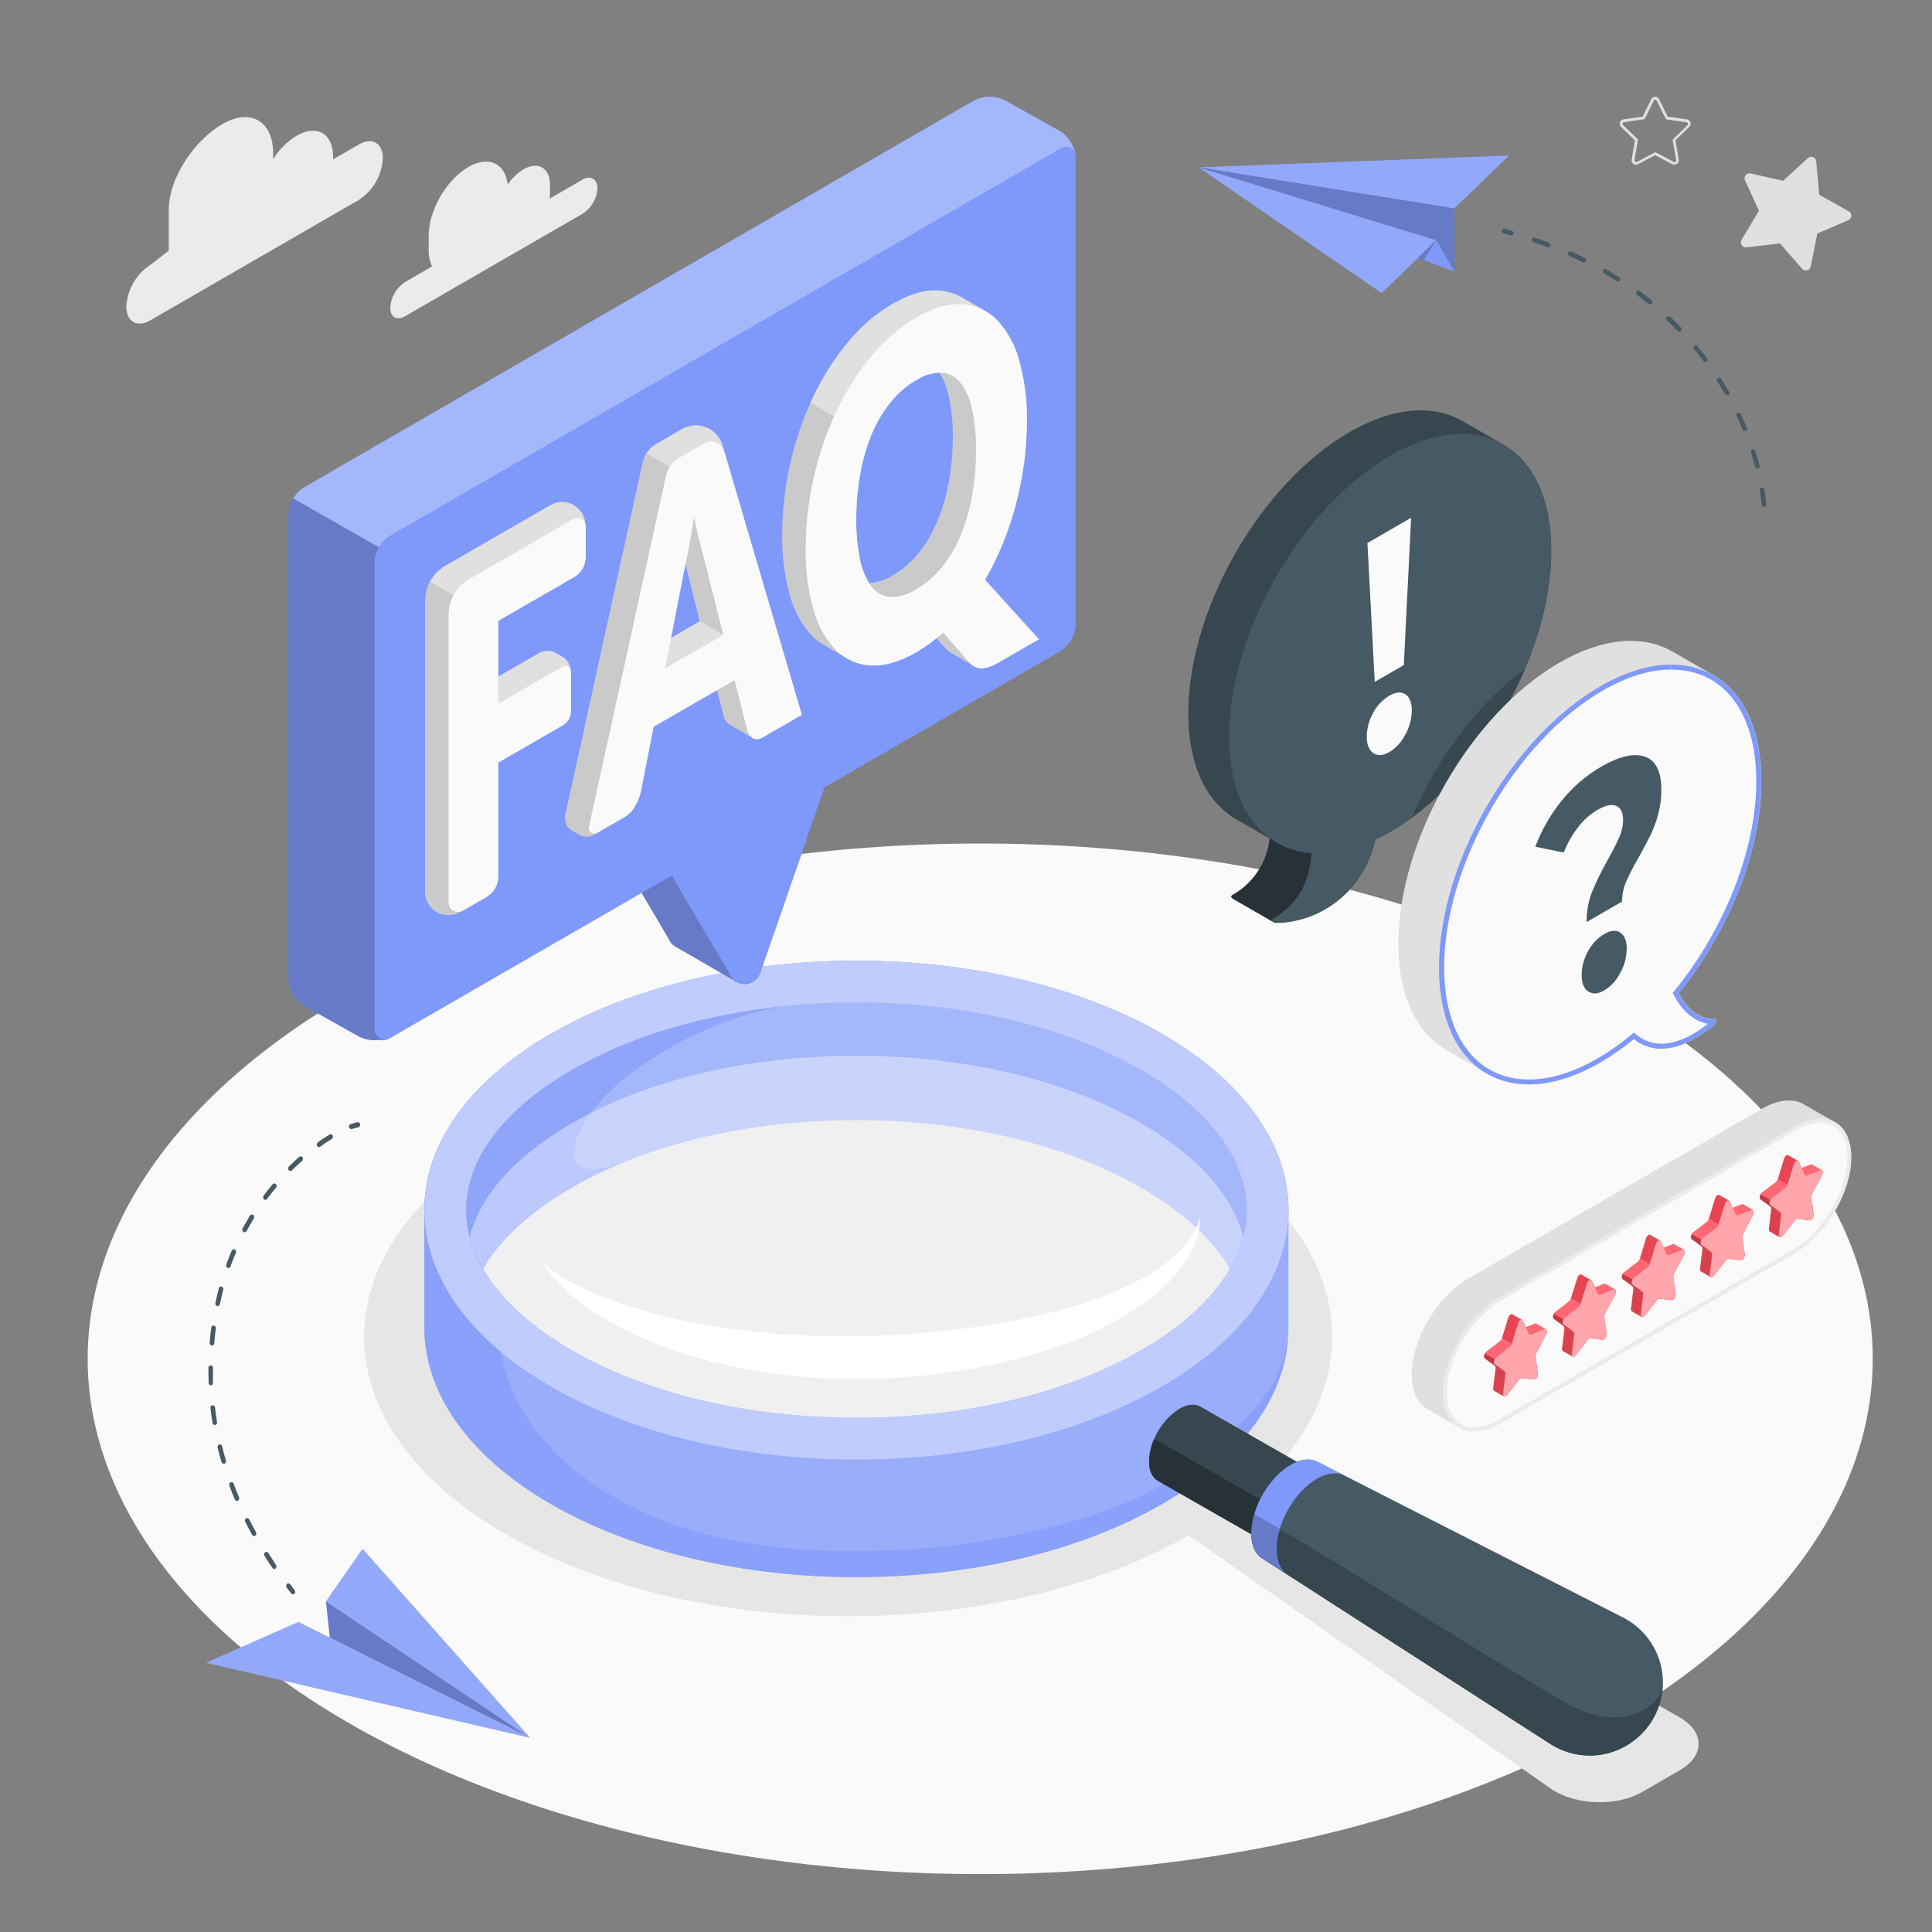 <?xml version="1.0" encoding="UTF-8" standalone="no"?>
<!DOCTYPE svg PUBLIC "-//W3C//DTD SVG 1.1//EN" "http://www.w3.org/Graphics/SVG/1.1/DTD/svg11.dtd">
<svg width="100%" height="100%" viewBox="0 0 500 500" version="1.1" xmlns="http://www.w3.org/2000/svg" xmlns:xlink="http://www.w3.org/1999/xlink" xml:space="preserve" xmlns:serif="http://www.serif.com/" style="fill-rule:evenodd;clip-rule:evenodd;stroke-linejoin:round;stroke-miterlimit:2;">
    <rect x="0" y="0" width="500" height="500" fill="#808080" stroke="none"/>
    <g id="freepik--Floor--inject-2">
        <g>
            <ellipse id="freepik--floor--inject-2" cx="253.68" cy="351.66" rx="230.99" ry="133.36" style="fill:rgb(250,250,250);"/>
            <path id="freepik--Shadow--inject-2" d="M130.92,294.81C179.85,266.57 259.17,266.57 308.09,294.81C349.56,318.75 355.86,355.3 327.03,383.09L434.68,444.45C441.24,448.24 441.24,454.38 434.68,458.17L425,463.76C418.44,467.55 408,467.25 401.64,463.1L307.64,397.36C258.64,425.36 179.72,425.25 130.96,397.1C82,368.85 82,323.06 130.92,294.81Z" style="fill:rgb(230,230,230);fill-rule:nonzero;"/>
            <path id="freepik--Cloud--inject-2" d="M150.75,46.5L142.27,51.4C142.313,51.028 142.336,50.654 142.34,50.28L142.34,47.82C142.34,43.44 139.27,41.67 135.48,43.82C133.847,44.817 132.451,46.158 131.39,47.75C130.76,42.25 126.45,40.2 121.2,43.22C115.53,46.5 110.94,54.46 110.94,61.01L110.94,64.68C110.901,66.151 111.198,67.612 111.81,68.95L104.81,73.02C102.549,74.487 101.129,76.958 101,79.65C101,82.08 102.7,83.06 104.81,81.85L150.81,55.29C153.06,53.831 154.479,51.378 154.62,48.7C154.56,46.27 152.86,45.29 150.75,46.5Z" style="fill:rgb(235,235,235);fill-rule:nonzero;"/>
            <path id="freepik--cloud--inject-2" d="M38.9,68.56L43.68,64.87L43.68,54.33C43.68,45.97 50.35,36.27 57.58,32.1C64.82,27.92 70.69,31.31 70.69,39.66L70.69,41.19C72.216,38.718 74.298,36.636 76.77,35.11C81.98,32.11 86.2,34.54 86.2,40.55L86.2,41.25L92.87,37.4C96.3,35.4 99.08,37.02 99.08,40.98C98.844,45.348 96.534,49.35 92.87,51.74L38.9,82.9C35.47,84.9 32.69,83.27 32.69,79.31C32.926,74.945 35.236,70.945 38.9,68.56Z" style="fill:rgb(235,235,235);fill-rule:nonzero;"/>
            <g id="freepik--glass--inject-2">
                <path d="M109.83,313.19L109.83,343.62C109.83,360.14 120.75,376.62 142.58,389.27C186.24,414.48 257.04,414.48 300.7,389.27C322.53,376.66 333.45,360.14 333.45,343.62L333.45,313.19C333.45,296.67 322.53,280.19 300.7,267.55C257.04,242.34 186.24,242.34 142.58,267.55C120.75,280.15 109.83,296.67 109.83,313.19ZM322.63,313.19C322.63,326.41 312.92,339.29 295.29,349.47C275.79,360.73 249.64,366.93 221.64,366.93C193.64,366.93 167.49,360.73 147.99,349.47C130.36,339.29 120.65,326.41 120.65,313.19C120.65,299.97 130.36,287.09 147.99,276.91C167.49,265.65 193.64,259.45 221.64,259.45C249.64,259.45 275.8,265.65 295.29,276.91C312.93,287.09 322.63,300 322.63,313.19Z" style="fill:rgb(127,153,250);fill-rule:nonzero;"/>
                <path d="M109.83,313.19L109.83,343.62C109.83,360.14 120.75,376.62 142.58,389.27C186.24,414.48 257.04,414.48 300.7,389.27C322.53,376.66 333.45,360.14 333.45,343.62L333.45,313.19C333.45,296.67 322.53,280.19 300.7,267.55C257.04,242.34 186.24,242.34 142.58,267.55C120.75,280.15 109.83,296.67 109.83,313.19ZM322.63,313.19C322.63,326.41 312.92,339.29 295.29,349.47C275.79,360.73 249.64,366.93 221.64,366.93C193.64,366.93 167.49,360.73 147.99,349.47C130.36,339.29 120.65,326.41 120.65,313.19C120.65,299.97 130.36,287.09 147.99,276.91C167.49,265.65 193.64,259.45 221.64,259.45C249.64,259.45 275.8,265.65 295.29,276.91C312.93,287.09 322.63,300 322.63,313.19Z" style="fill:white;fill-opacity:0.2;fill-rule:nonzero;"/>
                <path d="M333.34,346.46C331.6,356.93 326.99,364.81 308.42,379.3C282.17,399.8 215.7,408.17 177.12,395.44C140.73,383.44 129.12,359.95 129.12,343.84L129.22,334.37C123.6,327.68 120.64,320.49 120.64,313.19C120.64,305.71 123.75,298.34 129.64,291.51L129.77,278.17L127.7,278.17C115.79,288.8 109.83,300.99 109.83,313.17L109.83,343.6C109.83,360.12 120.75,376.6 142.58,389.25C186.24,414.46 257.04,414.46 300.7,389.25C321.28,377.39 332.16,362 333.34,346.46Z" style="fill:rgb(127,153,250);fill-opacity:0.6;fill-rule:nonzero;"/>
                <path d="M300.71,267.55C257.04,242.34 186.25,242.34 142.59,267.55C98.93,292.76 98.92,333.63 142.59,358.84C186.26,384.05 257.04,384.05 300.71,358.84C344.38,333.63 344.37,292.76 300.71,267.55ZM295.3,349.47C275.8,360.73 249.64,366.93 221.65,366.93C193.66,366.93 167.5,360.73 147.99,349.47C130.36,339.29 120.65,326.41 120.65,313.19C120.65,299.97 130.36,287.09 147.99,276.91C167.49,265.65 193.65,259.45 221.65,259.45C249.65,259.45 275.8,265.65 295.3,276.91C312.93,287.09 322.64,299.98 322.64,313.19C322.64,326.4 312.93,339.29 295.3,349.47Z" style="fill:rgb(127,153,250);fill-rule:nonzero;"/>
                <path d="M300.71,267.55C257.04,242.34 186.25,242.34 142.59,267.55C98.93,292.76 98.92,333.63 142.59,358.84C186.26,384.05 257.04,384.05 300.71,358.84C344.38,333.63 344.37,292.76 300.71,267.55ZM295.3,349.47C275.8,360.73 249.64,366.93 221.65,366.93C193.66,366.93 167.5,360.73 147.99,349.47C130.36,339.29 120.65,326.41 120.65,313.19C120.65,299.97 130.36,287.09 147.99,276.91C167.49,265.65 193.65,259.45 221.65,259.45C249.65,259.45 275.8,265.65 295.3,276.91C312.93,287.09 322.64,299.98 322.64,313.19C322.64,326.4 312.93,339.29 295.3,349.47Z" style="fill:white;fill-opacity:0.5;fill-rule:nonzero;"/>
                <path d="M322.65,313.19C322.586,318.563 321.076,323.821 318.28,328.41C313.85,320.74 306.04,313.54 295.28,307.35C275.8,296.08 249.63,289.88 221.63,289.88C193.63,289.88 167.48,296.08 147.99,307.35C137.24,313.54 129.44,320.74 124.99,328.41C122.216,323.813 120.718,318.559 120.65,313.19C120.65,299.98 130.36,287.09 148,276.9C167.49,265.66 193.65,259.45 221.64,259.45C249.63,259.45 275.81,265.66 295.29,276.9C312.94,287.09 322.65,300 322.65,313.19Z" style="fill:rgb(127,153,250);fill-rule:nonzero;"/>
                <path d="M322.65,313.19C322.586,318.563 321.076,323.821 318.28,328.41C313.85,320.74 306.04,313.54 295.28,307.35C275.8,296.08 249.63,289.88 221.63,289.88C193.63,289.88 167.48,296.08 147.99,307.35C137.24,313.54 129.44,320.74 124.99,328.41C122.216,323.813 120.718,318.559 120.65,313.19C120.65,299.98 130.36,287.09 148,276.9C167.49,265.66 193.65,259.45 221.64,259.45C249.63,259.45 275.81,265.66 295.29,276.9C312.94,287.09 322.65,300 322.65,313.19Z" style="fill:white;fill-opacity:0.3;fill-rule:nonzero;"/>
                <path d="M148,276.9C130.36,287.09 120.65,299.98 120.65,313.19C120.721,318.559 122.223,323.814 125,328.41C129.46,320.74 137.26,313.54 148,307.35C152.542,304.752 157.26,302.477 162.12,300.54C157.86,302.19 144.78,306.4 149.55,293.93C155.22,279.12 182.89,263.08 203.22,260.42C182.31,262.49 163.14,268.17 148,276.9Z" style="fill:rgb(127,153,250);fill-opacity:0.6;fill-rule:nonzero;"/>
                <path d="M295.3,290.69C275.8,279.43 249.64,273.23 221.65,273.23C193.66,273.23 167.49,279.43 147.99,290.69C133.45,299.09 124.31,309.33 121.55,320.08C124.31,330.83 133.45,341.08 147.99,349.47C167.5,360.73 193.65,366.93 221.65,366.93C249.65,366.93 275.8,360.73 295.3,349.47C309.85,341.07 318.99,330.83 321.74,320.08C319,309.33 309.85,299.09 295.3,290.69Z" style="fill:white;fill-opacity:0.4;fill-rule:nonzero;"/>
                <path d="M140.52,327.06C146.77,331.96 153.86,335.06 161.09,337.52C168.34,339.921 175.766,341.753 183.3,343C198.355,345.445 213.624,346.316 228.86,345.6C236.47,345.26 244.09,344.55 251.66,343.53C259.206,342.516 266.683,341.044 274.05,339.12C281.381,337.286 288.473,334.601 295.18,331.12C296.836,330.238 298.439,329.26 299.98,328.19C301.528,327.134 302.995,325.964 304.37,324.69C305.757,323.41 306.994,321.977 308.06,320.42C309.163,318.82 310.003,317.055 310.55,315.19C310.583,317.234 310.244,319.267 309.55,321.19C308.816,323.123 307.856,324.962 306.69,326.67C305.537,328.39 304.225,329.997 302.77,331.47C301.33,332.949 299.796,334.335 298.18,335.62C291.664,340.587 284.44,344.551 276.75,347.38C269.168,350.237 261.347,352.415 253.38,353.89C245.455,355.39 237.436,356.342 229.38,356.74C213.211,357.585 197.009,355.86 181.38,351.63C173.562,349.488 166.01,346.468 158.87,342.63C155.314,340.681 151.935,338.425 148.77,335.89C147.98,335.26 147.24,334.57 146.48,333.89C145.72,333.21 145,332.52 144.31,331.79C142.917,330.322 141.649,328.739 140.52,327.06Z" style="fill:white;fill-rule:nonzero;"/>
                <path d="M297.38,378.21C297.652,372.699 300.547,367.638 305.16,364.61C307.3,363.36 309.25,363.23 310.67,364.03L335.59,378.28C337,379.09 337.88,380.84 337.89,383.28C337.613,388.79 334.719,393.848 330.11,396.88C327.95,398.14 325.99,398.27 324.57,397.45L299.66,383.21C298.28,382.47 297.39,380.72 297.38,378.21Z" style="fill:rgb(55,71,79);fill-rule:nonzero;"/>
                <path d="M299.71,383.28C298.28,382.47 297.39,380.72 297.38,378.21C297.416,376.186 297.868,374.191 298.71,372.35L334.52,392.87C333.355,394.508 331.872,395.896 330.16,396.95C328,398.21 326.04,398.34 324.62,397.52L299.71,383.28Z" style="fill:rgb(38,50,56);fill-rule:nonzero;"/>
                <path d="M420.44,418.81L341.14,378.4L341.04,378.34C339.2,377.34 336.7,377.52 333.95,379.12C328.33,382.4 323.8,390.32 323.83,396.82C323.83,400.08 325,402.36 326.83,403.42L401.36,451.42C404.384,453.334 407.89,454.35 411.468,454.35C421.836,454.35 430.368,445.818 430.368,435.45C430.368,428.507 426.543,422.102 420.43,418.81L420.44,418.81Z" style="fill:rgb(69,90,100);fill-rule:nonzero;"/>
                <path d="M326.84,403.44L401.37,451.44C404.377,453.328 407.857,454.33 411.408,454.33C421.313,454.33 429.62,446.535 430.25,436.65C428.82,442.86 418.56,448.14 405.84,441.03C393.12,433.92 346,404.13 324.59,391.8C324.087,393.42 323.825,395.104 323.81,396.8C323.82,400.1 325,402.38 326.84,403.44Z" style="fill:rgb(55,71,79);fill-rule:nonzero;"/>
                <path d="M326.84,403.44C324.98,402.38 323.84,400.1 323.84,396.84C323.84,390.34 328.34,382.42 333.96,379.14C336.71,377.54 339.21,377.37 341.05,378.36L348.05,381.92C346.16,380.92 343.61,381.08 340.78,382.72C335.02,386.08 330.37,394.21 330.4,400.88C330.4,404.22 331.55,406.61 333.45,407.69" style="fill:rgb(127,153,250);fill-rule:nonzero;"/>
                <path d="M333.44,407.69C331.54,406.61 330.44,404.22 330.39,400.88C330.401,399.113 330.674,397.357 331.2,395.67C328.81,394.25 326.58,392.95 324.59,391.8C324.338,392.636 324.141,393.488 324,394.35C323.94,394.77 323.89,395.19 323.85,395.61C323.85,396.03 323.8,396.44 323.85,396.84C323.85,400.1 325.02,402.38 326.85,403.44L333.44,407.69Z" style="fill-opacity:0.2;fill-rule:nonzero;"/>
            </g>
            <g id="freepik--paper-plane--inject-2">
                <path d="M137.21,449.76L77.21,419.75L53.31,430.33L137.21,449.76Z" style="fill:rgb(127,153,250);fill-rule:nonzero;"/>
                <g opacity="0.15">
                    <path d="M137.21,449.76L77.21,419.75L53.31,430.33L137.21,449.76Z" style="fill:white;fill-rule:nonzero;"/>
                </g>
                <path d="M137.21,449.76L84.36,414.43L93.82,400.83L137.21,449.76Z" style="fill:rgb(127,153,250);fill-rule:nonzero;"/>
                <g opacity="0.15">
                    <path d="M137.21,449.76L84.36,414.43L93.82,400.83L137.21,449.76Z" style="fill:white;fill-rule:nonzero;"/>
                </g>
                <path d="M84.36,414.43L85.35,423.82L137.21,449.76L84.36,414.43Z" style="fill:rgb(127,153,250);fill-rule:nonzero;"/>
                <g opacity="0.2">
                    <path d="M84.36,414.43L85.35,423.82L137.21,449.76L84.36,414.43Z" style="fill-rule:nonzero;"/>
                </g>
                <path d="M75.8,412.63C75.945,412.627 76.084,412.57 76.19,412.47C76.442,412.222 76.468,411.819 76.25,411.54L75.1,410C74.995,409.854 74.825,409.767 74.645,409.767C74.502,409.767 74.364,409.822 74.26,409.92C74.009,410.168 73.979,410.567 74.19,410.85C74.57,411.36 74.96,411.85 75.35,412.36C75.449,412.515 75.616,412.615 75.8,412.63Z" style="fill:rgb(69,90,100);fill-rule:nonzero;"/>
                <path d="M70.53,405.81C69.817,404.77 69.127,403.72 68.46,402.66C68.274,402.36 68.339,401.965 68.61,401.74C68.707,401.663 68.828,401.621 68.951,401.621C69.149,401.621 69.332,401.728 69.43,401.9C70.1,402.95 70.78,403.99 71.43,405.02C71.632,405.31 71.58,405.711 71.31,405.94C71.213,406.024 71.089,406.071 70.96,406.07C70.785,406.052 70.627,405.956 70.53,405.81ZM65.24,397.22C64.63,396.11 64.03,394.98 63.46,393.85C63.299,393.537 63.398,393.148 63.69,392.95C63.778,392.896 63.88,392.867 63.984,392.867C64.209,392.867 64.413,393.002 64.5,393.21C65.06,394.32 65.65,395.43 66.25,396.53C66.425,396.836 66.343,397.23 66.06,397.44C65.967,397.497 65.86,397.528 65.75,397.53C65.537,397.527 65.341,397.408 65.24,397.22ZM60.78,388.06C60.28,386.87 59.78,385.67 59.36,384.48C59.234,384.155 59.372,383.783 59.68,383.62C59.752,383.59 59.829,383.574 59.907,383.574C60.159,383.574 60.384,383.739 60.46,383.98C60.89,385.15 61.36,386.33 61.86,387.5C61.998,387.823 61.873,388.203 61.57,388.38C61.492,388.419 61.407,388.439 61.32,388.44C61.081,388.433 60.868,388.283 60.78,388.06ZM57.32,378.38C56.96,377.13 56.62,375.86 56.32,374.63C56.221,374.293 56.408,373.933 56.74,373.82C56.789,373.807 56.84,373.8 56.89,373.8C57.173,373.8 57.417,374.003 57.47,374.28C57.76,375.5 58.09,376.74 58.47,377.97C58.575,378.302 58.41,378.663 58.09,378.8L57.91,378.8C57.643,378.805 57.403,378.634 57.32,378.38ZM55,368.27C54.8,367 54.62,365.7 54.47,364.41C54.409,364.068 54.638,363.735 54.98,363.67C55.319,363.647 55.618,363.902 55.65,364.24C55.79,365.51 55.97,366.79 56.17,368.04C56.24,368.376 56.032,368.712 55.7,368.8L55.59,368.8C55.294,368.785 55.047,368.563 55,368.27ZM54,357.91C54,356.91 53.94,355.91 53.94,354.84L53.94,354C53.939,353.99 53.939,353.98 53.939,353.969C53.939,353.64 54.201,353.366 54.53,353.35C54.872,353.376 55.133,353.678 55.11,354.02L55.11,357.84C55.139,358.185 54.884,358.493 54.54,358.53C54.231,358.49 53.997,358.222 54,357.91ZM54.79,348.22C54.452,348.159 54.218,347.841 54.26,347.5C54.37,346.21 54.51,344.9 54.67,343.61C54.693,343.298 54.956,343.054 55.268,343.054C55.296,343.054 55.323,343.056 55.35,343.06C55.688,343.13 55.911,343.461 55.85,343.8C55.69,345.07 55.55,346.36 55.44,347.62C55.425,347.94 55.169,348.2 54.85,348.22L54.79,348.22ZM56.19,338C55.86,337.895 55.665,337.546 55.75,337.21C56.01,335.94 56.31,334.67 56.64,333.42C56.691,333.147 56.932,332.947 57.21,332.947C57.264,332.947 57.318,332.955 57.37,332.97C57.696,333.096 57.875,333.454 57.78,333.79C57.46,335.01 57.16,336.27 56.9,337.51C56.857,337.794 56.617,338.009 56.33,338.02L56.19,338ZM58.89,328.11C58.576,327.958 58.431,327.584 58.56,327.26C58.99,326.06 59.47,324.85 59.97,323.67C60.055,323.445 60.272,323.295 60.513,323.295C60.598,323.295 60.683,323.314 60.76,323.35C61.06,323.53 61.184,323.907 61.05,324.23C60.55,325.39 60.05,326.57 59.66,327.75C59.583,327.99 59.361,328.155 59.11,328.16C59.034,328.163 58.958,328.146 58.89,328.11ZM63,318.82C62.71,318.616 62.619,318.221 62.79,317.91C63.4,316.8 64.04,315.69 64.69,314.62C64.788,314.44 64.977,314.327 65.182,314.327C65.304,314.327 65.423,314.367 65.52,314.44C65.791,314.665 65.859,315.057 65.68,315.36C65.03,316.41 64.4,317.5 63.81,318.59C63.713,318.783 63.516,318.907 63.3,318.91C63.193,318.91 63.089,318.878 63,318.82ZM68.31,310.33C68.06,310.085 68.03,309.69 68.24,309.41C68.99,308.41 69.78,307.41 70.57,306.47C70.674,306.346 70.828,306.275 70.99,306.275C71.152,306.275 71.306,306.346 71.41,306.47C71.645,306.734 71.645,307.136 71.41,307.4C70.63,308.33 69.86,309.29 69.12,310.28C69.014,310.429 68.843,310.518 68.66,310.52C68.506,310.517 68.36,310.448 68.26,310.33L68.31,310.33ZM74.74,302.85C74.505,302.586 74.505,302.184 74.74,301.92C75.62,301.05 76.53,300.2 77.44,299.4C77.543,299.309 77.675,299.258 77.812,299.258C78.001,299.258 78.176,299.353 78.28,299.51C78.479,299.801 78.436,300.198 78.18,300.44C77.28,301.22 76.39,302.05 75.52,302.9C75.417,303.006 75.277,303.067 75.13,303.07C74.958,303.067 74.796,302.986 74.69,302.85L74.74,302.85ZM82.1,296.52C81.931,296.215 82.008,295.828 82.28,295.61C83.28,294.89 84.28,294.22 85.28,293.61C85.366,293.559 85.465,293.532 85.566,293.532C85.789,293.532 85.992,293.665 86.08,293.87C86.24,294.18 86.14,294.566 85.85,294.76C84.85,295.36 83.85,296.02 82.85,296.76C82.756,296.826 82.644,296.861 82.53,296.86C82.323,296.836 82.141,296.708 82.05,296.52L82.1,296.52Z" style="fill:rgb(69,90,100);fill-rule:nonzero;"/>
                <path d="M90.9,292.2L91.08,292.2C91.608,292 92.154,291.849 92.71,291.75C93.049,291.675 93.272,291.342 93.21,291C93.186,290.684 92.919,290.437 92.602,290.437C92.581,290.437 92.561,290.438 92.54,290.44C91.921,290.556 91.312,290.723 90.72,290.94C90.393,291.07 90.221,291.436 90.33,291.77C90.407,292.021 90.638,292.194 90.9,292.2Z" style="fill:rgb(69,90,100);fill-rule:nonzero;"/>
            </g>
            <g id="freepik--paper-plane--inject-21" serif:id="freepik--paper-plane--inject-2">
                <path d="M371.7,62.15L310.2,43.3L357.58,75.85L371.7,62.15Z" style="fill:rgb(127,153,250);fill-rule:nonzero;"/>
                <path d="M371.7,62.15L310.2,43.3L357.58,75.85L371.7,62.15Z" style="fill:white;fill-opacity:0.15;fill-rule:nonzero;"/>
                <path d="M310.2,43.3L376.39,53.95L390.51,40.25L310.2,43.3Z" style="fill:rgb(127,153,250);fill-rule:nonzero;"/>
                <path d="M310.2,43.3L376.39,53.95L390.51,40.25L310.2,43.3Z" style="fill:white;fill-opacity:0.15;fill-rule:nonzero;"/>
                <path d="M376.39,53.95L376.45,70.31L371.7,62.15L310.2,43.3L376.39,53.95Z" style="fill:rgb(127,153,250);fill-rule:nonzero;"/>
                <path d="M376.39,53.95L376.45,70.31L371.7,62.15L310.2,43.3L376.39,53.95Z" style="fill-opacity:0.2;fill-rule:nonzero;"/>
                <path d="M376.45,70.31L366.99,66.72L371.7,62.15L376.45,70.31Z" style="fill:rgb(127,153,250);fill-rule:nonzero;"/>
                <path d="M371.7,62.15L366.99,66.72L368.5,67.29L371.7,62.15Z" style="fill-opacity:0.2;fill-rule:nonzero;"/>
                <path d="M388.86,59.27C388.744,59.356 388.668,59.486 388.65,59.63C388.607,59.981 388.829,60.314 389.17,60.41L390.99,60.9C391.043,60.917 391.099,60.925 391.155,60.925C391.429,60.925 391.663,60.721 391.7,60.45C391.749,60.104 391.535,59.77 391.2,59.67L389.36,59.18C389.189,59.13 389.003,59.163 388.86,59.27Z" style="fill:rgb(69,90,100);fill-rule:nonzero;"/>
                <path d="M397.19,61.5C398.38,61.9 399.57,62.32 400.74,62.75C401.07,62.875 401.262,63.225 401.19,63.57C401.124,63.814 400.902,63.985 400.649,63.985C400.574,63.985 400.499,63.969 400.43,63.94C399.27,63.51 398.09,63.1 396.91,62.7C396.579,62.587 396.381,62.243 396.45,61.9C396.473,61.772 396.545,61.657 396.65,61.58C396.805,61.463 397.008,61.433 397.19,61.5ZM406.6,65.12C407.77,65.64 408.92,66.12 410.06,66.73C410.378,66.879 410.535,67.248 410.42,67.58C410.334,67.796 410.123,67.938 409.891,67.938C409.796,67.938 409.703,67.915 409.62,67.87C408.5,67.32 407.36,66.79 406.21,66.29C405.892,66.146 405.725,65.786 405.82,65.45C405.853,65.342 405.92,65.247 406.01,65.18C406.181,65.054 406.407,65.03 406.6,65.12ZM415.7,69.71C416.82,70.35 417.92,71.02 419,71.71C419.296,71.894 419.412,72.272 419.27,72.59C419.167,72.773 418.974,72.886 418.764,72.886C418.645,72.886 418.528,72.849 418.43,72.78C417.37,72.11 416.28,71.46 415.18,70.78C414.874,70.61 414.744,70.232 414.88,69.91C414.913,69.827 414.968,69.754 415.04,69.7C415.242,69.571 415.502,69.575 415.7,69.71ZM424.32,75.32C425.37,76.09 426.4,76.89 427.39,77.69C427.667,77.903 427.732,78.299 427.54,78.59C427.43,78.734 427.259,78.819 427.079,78.819C426.93,78.819 426.788,78.762 426.68,78.66C425.68,77.87 424.68,77.09 423.68,76.33C423.391,76.129 423.303,75.735 423.48,75.43C423.509,75.378 423.55,75.333 423.6,75.3C423.819,75.153 424.109,75.161 424.32,75.32ZM432.27,82C433.21,82.89 434.14,83.81 435.04,84.75C435.28,85 435.28,85.4 435.04,85.65C434.924,85.767 434.765,85.833 434.6,85.833C434.435,85.833 434.276,85.767 434.16,85.65C433.28,84.73 432.36,83.82 431.44,82.95C431.181,82.719 431.146,82.323 431.36,82.05L431.44,81.97C431.682,81.767 432.043,81.78 432.27,82ZM439.36,89.62C440.01,90.41 440.64,91.21 441.27,92.03L441.77,92.7C441.987,92.964 441.951,93.359 441.69,93.58C441.587,93.651 441.464,93.69 441.338,93.69C441.13,93.69 440.935,93.584 440.82,93.41L440.32,92.75C439.71,91.95 439.09,91.16 438.45,90.38C438.211,90.133 438.211,89.737 438.45,89.49C438.564,89.388 438.711,89.332 438.864,89.332C439.059,89.332 439.243,89.424 439.36,89.58L439.36,89.62ZM444.61,97.82C444.913,97.66 445.293,97.766 445.47,98.06C446.16,99.16 446.84,100.28 447.47,101.41C447.532,101.508 447.565,101.621 447.565,101.737C447.565,101.951 447.453,102.15 447.27,102.26C446.956,102.4 446.583,102.273 446.42,101.97C445.78,100.86 445.11,99.75 444.42,98.68C444.237,98.418 444.285,98.055 444.53,97.85L444.61,97.82ZM449.68,106.82C450.009,106.701 450.379,106.86 450.52,107.18C451.07,108.35 451.61,109.54 452.1,110.73C452.138,110.81 452.158,110.898 452.158,110.987C452.158,111.228 452.012,111.447 451.79,111.54C451.454,111.635 451.096,111.456 450.97,111.13C450.49,109.96 449.97,108.79 449.42,107.65C449.278,107.395 449.342,107.072 449.57,106.89C449.596,106.836 449.634,106.788 449.68,106.75L449.68,106.82ZM453.53,116.32C453.873,116.255 454.213,116.464 454.31,116.8C454.69,118.02 455.05,119.27 455.36,120.51C455.377,120.565 455.386,120.622 455.386,120.68C455.386,120.953 455.189,121.19 454.92,121.24C454.575,121.285 454.249,121.059 454.17,120.72C453.86,119.5 453.51,118.27 453.17,117.08C453.084,116.845 453.156,116.579 453.35,116.42C453.395,116.349 453.457,116.291 453.53,116.25L453.53,116.32ZM455.93,126.17C456.283,126.161 456.59,126.421 456.64,126.77C456.84,128.02 457,129.29 457.13,130.55C457.133,130.573 457.134,130.597 457.134,130.62C457.134,130.925 456.885,131.177 456.58,131.18C456.227,131.176 455.931,130.902 455.9,130.55C455.77,129.32 455.62,128.08 455.42,126.85C455.383,126.639 455.464,126.425 455.63,126.29C455.707,126.196 455.812,126.129 455.93,126.1L455.93,126.17Z" style="fill:rgb(69,90,100);fill-rule:nonzero;"/>
            </g>
            <g id="freepik--stars--inject-2">
                <path d="M466.88,285.83C464.2,284.23 460.42,284.45 456.22,286.83L380.06,330.83C371.93,335.52 365.33,346.68 365.33,355.75C365.33,360.18 366.91,363.28 369.47,364.75L377.64,369.46C380.31,370.98 384.04,370.74 388.18,368.35L464.35,324.35C472.48,319.66 479.07,308.5 479.07,299.43C479.07,295.03 477.51,291.92 474.97,290.43C473.58,289.67 468.22,286.63 466.88,285.83Z" style="fill:rgb(224,224,224);fill-rule:nonzero;"/>
                <path d="M381.42,370C376.82,370 373.96,366.36 373.96,360.51C373.96,351.62 380.45,340.63 388.43,336.03L464.6,292.03C466.561,290.813 468.804,290.124 471.11,290.03C475.71,290.03 478.57,293.67 478.57,299.52C478.57,308.42 472.08,319.4 464.1,324.01L387.93,368.01C385.97,369.228 383.726,369.914 381.42,370Z" style="fill:rgb(250,250,250);fill-rule:nonzero;"/>
                <path d="M471.11,290.49C475.4,290.49 478.11,293.94 478.11,299.49C478.11,308.23 471.73,319.02 463.89,323.49L387.72,367.49C385.836,368.666 383.679,369.334 381.46,369.43C379.536,369.495 377.687,368.663 376.46,367.18C375.04,365.23 374.333,362.849 374.46,360.44C374.46,351.71 380.84,340.92 388.68,336.44L464.85,292.44C466.734,291.264 468.891,290.596 471.11,290.5M471.11,289.5C468.714,289.591 466.383,290.308 464.35,291.58L388.18,335.58C380.05,340.28 373.46,351.43 373.46,360.5C373.46,366.85 376.69,370.5 381.46,370.5C383.854,370.407 386.184,369.694 388.22,368.43L464.39,324.43C472.52,319.74 479.11,308.58 479.11,299.51C479.11,293.16 475.88,289.51 471.11,289.51L471.11,289.5Z" style="fill:rgb(235,235,235);fill-rule:nonzero;"/>
                <g id="freepik--stars--inject-21" serif:id="freepik--stars--inject-2">
                    <path d="M400.12,345.36C400.43,344.78 400.38,344.18 400.12,344.02L397.57,342.55C397.46,342.493 397.33,342.493 397.22,342.55L394.88,343.45L394.11,341.81C394.072,341.729 394.009,341.663 393.93,341.62L391.38,340.14C391.06,339.96 390.53,340.37 390.32,341.05L388.73,346.26C388.643,346.574 388.462,346.853 388.21,347.06L384.66,349.81C384.09,350.24 383.87,351.3 384.28,351.59L386.85,353.45C387.03,353.635 387.105,353.898 387.05,354.15L386.44,359.22C386.39,359.59 386.5,359.84 386.67,359.93L389.22,361.41C389.42,361.52 389.72,361.41 389.99,361.08L393.17,357.02C393.305,356.794 393.547,356.654 393.81,356.65L397,357C397.5,357.07 398.09,356.15 398,355.46L397.39,351.09C397.362,350.767 397.432,350.443 397.59,350.16L400.12,345.36Z" style="fill:rgb(255,77,90);fill-rule:nonzero;"/>
                    <path d="M400.09,344C399.979,343.949 399.851,343.949 399.74,344L396.18,345.36C396.129,345.385 396.073,345.398 396.016,345.398C395.863,345.398 395.724,345.303 395.67,345.16L394.85,343.42L397.19,342.53C397.3,342.475 397.43,342.475 397.54,342.53L400.09,344Z" style="fill:white;fill-opacity:0.15;fill-rule:nonzero;"/>
                    <path d="M391.25,347.72C391.161,348.033 390.98,348.312 390.73,348.52L387.18,351.26C387.017,351.387 386.886,351.552 386.8,351.74L384.25,350.26C384.342,350.075 384.471,349.912 384.63,349.78L388.18,347.04C388.429,346.836 388.611,346.56 388.7,346.25L391.25,347.72Z" style="fill:white;fill-opacity:0.15;fill-rule:nonzero;"/>
                    <path d="M393.92,341.61C393.6,341.4 393.06,341.81 392.84,342.51L391.25,347.72L388.7,346.24L390.29,341.03C390.5,340.35 391.03,339.94 391.35,340.12C391.42,340.12 393.58,341.42 393.91,341.6L393.92,341.61Z" style="fill-opacity:0.1;fill-rule:nonzero;"/>
                    <path d="M389.37,354.91L386.84,353.45L384.27,351.59C383.97,351.37 384.01,350.77 384.27,350.28L386.82,351.76C386.56,352.24 386.52,352.85 386.82,353.07L389.37,354.91Z" style="fill-opacity:0.25;fill-rule:nonzero;"/>
                    <path d="M389,360.68C389,361.05 389.06,361.3 389.25,361.4L386.69,359.92C386.485,359.747 386.399,359.469 386.47,359.21L387.08,354.14C387.131,353.898 387.064,353.645 386.9,353.46L389.43,354.92C389.596,355.1 389.663,355.351 389.61,355.59L389,360.68Z" style="fill-opacity:0.15;fill-rule:nonzero;"/>
                    <path d="M394.08,341.79L395.67,345.17C395.724,345.313 395.863,345.408 396.016,345.408C396.073,345.408 396.129,345.395 396.18,345.37L399.74,344.01C400.3,343.79 400.53,344.59 400.12,345.36L397.55,350.18C397.392,350.463 397.322,350.787 397.35,351.11L397.96,355.48C398.05,356.17 397.46,357.09 396.96,357.02L393.78,356.63C393.517,356.634 393.275,356.774 393.14,357L390,361.06C389.49,361.71 388.9,361.48 389,360.67L389.61,355.6C389.669,355.348 389.593,355.083 389.41,354.9L386.84,353.05C386.43,352.75 386.66,351.7 387.22,351.26L390.77,348.52C391.022,348.313 391.203,348.034 391.29,347.72L392.88,342.51C393.09,341.68 393.82,341.26 394.08,341.79Z" style="fill:rgb(255,77,90);fill-rule:nonzero;"/>
                    <path d="M394.08,341.79L395.67,345.17C395.724,345.313 395.863,345.408 396.016,345.408C396.073,345.408 396.129,345.395 396.18,345.37L399.74,344.01C400.3,343.79 400.53,344.59 400.12,345.36L397.55,350.18C397.392,350.463 397.322,350.787 397.35,351.11L397.96,355.48C398.05,356.17 397.46,357.09 396.96,357.02L393.78,356.63C393.517,356.634 393.275,356.774 393.14,357L390,361.06C389.49,361.71 388.9,361.48 389,360.67L389.61,355.6C389.669,355.348 389.593,355.083 389.41,354.9L386.84,353.05C386.43,352.75 386.66,351.7 387.22,351.26L390.77,348.52C391.022,348.313 391.203,348.034 391.29,347.72L392.88,342.51C393.09,341.68 393.82,341.26 394.08,341.79Z" style="fill:white;fill-opacity:0.5;fill-rule:nonzero;"/>
                    <path d="M418,335.06C418.31,334.48 418.25,333.89 418,333.73L415.46,332.26C415.347,332.203 415.213,332.203 415.1,332.26L412.77,333.16L411.99,331.52C411.958,331.438 411.898,331.37 411.82,331.33L409.27,329.85C408.95,329.67 408.42,330.08 408.21,330.76L406.55,336C406.459,336.312 406.278,336.59 406.03,336.8L402.48,339.54C401.91,339.98 401.69,341.04 402.09,341.33L404.67,343.19C404.849,343.375 404.921,343.64 404.86,343.89L404.26,348.96C404.21,349.33 404.31,349.58 404.48,349.67L407,351.1C407.2,351.21 407.49,351.1 407.77,350.77L410.95,346.71C411.085,346.484 411.327,346.344 411.59,346.34L414.77,346.73C415.27,346.79 415.86,345.88 415.77,345.19L415.17,340.82C415.138,340.497 415.208,340.171 415.37,339.89L418,335.06Z" style="fill:rgb(255,77,90);fill-rule:nonzero;"/>
                    <path d="M417.94,333.72C417.829,333.67 417.701,333.67 417.59,333.72L414,335.08C413.948,335.106 413.891,335.119 413.833,335.119C413.678,335.119 413.538,335.024 413.48,334.88L412.67,333.14L415,332.25C415.114,332.195 415.246,332.195 415.36,332.25L417.94,333.72Z" style="fill:white;fill-opacity:0.15;fill-rule:nonzero;"/>
                    <path d="M409.1,337.43C409.011,337.743 408.83,338.022 408.58,338.23L405,341C404.837,341.127 404.706,341.292 404.62,341.48L402.09,340C402.189,339.817 402.321,339.654 402.48,339.52L406.03,336.78C406.278,336.57 406.459,336.292 406.55,335.98L409.1,337.43Z" style="fill:white;fill-opacity:0.15;fill-rule:nonzero;"/>
                    <path d="M411.77,331.32C411.45,331.11 410.91,331.52 410.69,332.22L409.1,337.43L406.55,336L408.14,330.79C408.35,330.11 408.88,329.7 409.2,329.88C409.27,329.88 411.43,331.18 411.75,331.35L411.77,331.32Z" style="fill-opacity:0.1;fill-rule:nonzero;"/>
                    <path d="M407.22,344.61L404.69,343.16L402.12,341.3C401.83,341.08 401.87,340.48 402.12,339.99L404.68,341.47C404.42,341.95 404.38,342.56 404.68,342.77L407.22,344.61Z" style="fill-opacity:0.25;fill-rule:nonzero;"/>
                    <path d="M406.81,350.38C406.76,350.76 406.87,351.01 407.05,351.11L404.5,349.63C404.33,349.53 404.23,349.29 404.28,348.92L404.89,343.85C404.937,343.608 404.87,343.357 404.71,343.17L407.24,344.62C407.406,344.8 407.473,345.051 407.42,345.29L406.81,350.38Z" style="fill-opacity:0.15;fill-rule:nonzero;"/>
                    <path d="M411.92,331.5L413.51,334.88C413.568,335.024 413.708,335.119 413.863,335.119C413.921,335.119 413.978,335.106 414.03,335.08L417.59,333.72C418.15,333.5 418.38,334.3 417.97,335.06L415.4,339.89C415.238,340.171 415.168,340.497 415.2,340.82L415.8,345.19C415.9,345.88 415.31,346.79 414.8,346.73L411.62,346.34C411.357,346.344 411.115,346.484 410.98,346.71L407.8,350.77C407.29,351.42 406.7,351.19 406.8,350.38L407.41,345.31C407.465,345.058 407.39,344.795 407.21,344.61L404.64,342.76C404.23,342.46 404.45,341.41 405.02,340.97L408.57,338.23C408.822,338.023 409.003,337.744 409.09,337.43L410.68,332.22C410.94,331.39 411.67,331 411.92,331.5Z" style="fill:rgb(255,77,90);fill-rule:nonzero;"/>
                    <path d="M411.92,331.5L413.51,334.88C413.568,335.024 413.708,335.119 413.863,335.119C413.921,335.119 413.978,335.106 414.03,335.08L417.59,333.72C418.15,333.5 418.38,334.3 417.97,335.06L415.4,339.89C415.238,340.171 415.168,340.497 415.2,340.82L415.8,345.19C415.9,345.88 415.31,346.79 414.8,346.73L411.62,346.34C411.357,346.344 411.115,346.484 410.98,346.71L407.8,350.77C407.29,351.42 406.7,351.19 406.8,350.38L407.41,345.31C407.465,345.058 407.39,344.795 407.21,344.61L404.64,342.76C404.23,342.46 404.45,341.41 405.02,340.97L408.57,338.23C408.822,338.023 409.003,337.744 409.09,337.43L410.68,332.22C410.94,331.39 411.67,331 411.92,331.5Z" style="fill:white;fill-opacity:0.5;fill-rule:nonzero;"/>
                    <path d="M435.82,324.77C436.12,324.19 436.07,323.6 435.82,323.44L433.24,322C433.126,321.949 432.994,321.949 432.88,322L430.54,322.9L429.77,321.26C429.738,321.178 429.678,321.11 429.6,321.07L427.05,319.59C426.73,319.41 426.19,319.82 425.99,320.5L424.4,325.71C424.309,326.022 424.128,326.3 423.88,326.51L420.32,329.25C419.76,329.69 419.53,330.74 419.94,331.04L422.51,332.9C422.698,333.08 422.775,333.348 422.71,333.6L422.1,338.67C422.1,339.04 422.16,339.28 422.33,339.38L424.88,340.86C425.09,340.97 425.38,340.86 425.66,340.53L428.83,336.47C428.967,336.241 429.214,336.101 429.48,336.1L432.65,336.49C433.16,336.55 433.75,335.64 433.65,334.95L433.05,330.58C433.018,330.258 433.085,329.934 433.24,329.65L435.82,324.77Z" style="fill:rgb(255,77,90);fill-rule:nonzero;"/>
                    <path d="M435.79,323.43C435.675,323.38 435.545,323.38 435.43,323.43L431.88,324.79C431.828,324.816 431.771,324.829 431.713,324.829C431.558,324.829 431.418,324.734 431.36,324.59L430.54,322.85L432.88,321.96C432.99,321.905 433.12,321.905 433.23,321.96L435.79,323.43Z" style="fill:white;fill-opacity:0.15;fill-rule:nonzero;"/>
                    <path d="M427,327.13C426.909,327.445 426.729,327.727 426.48,327.94L422.93,330.68C422.766,330.809 422.633,330.973 422.54,331.16L419.99,329.68C420.089,329.497 420.221,329.334 420.38,329.2L423.93,326.46C424.178,326.25 424.359,325.972 424.45,325.66L427,327.13Z" style="fill:white;fill-opacity:0.15;fill-rule:nonzero;"/>
                    <path d="M429.62,321C429.3,320.79 428.75,321.2 428.54,321.89L427,327.13L424.45,325.66L426.04,320.45C426.25,319.77 426.78,319.36 427.1,319.54C427.17,319.54 429.32,320.84 429.65,321.01L429.62,321Z" style="fill-opacity:0.1;fill-rule:nonzero;"/>
                    <path d="M425.06,334.32L422.54,332.87L419.94,331C419.65,330.78 419.68,330.18 419.94,329.69L422.49,331.17C422.24,331.65 422.2,332.26 422.49,332.47L425.06,334.32Z" style="fill-opacity:0.25;fill-rule:nonzero;"/>
                    <path d="M424.66,340.09C424.61,340.47 424.72,340.72 424.9,340.82L422.35,339.34C422.18,339.24 422.08,339 422.12,338.63L422.73,333.55C422.782,333.313 422.719,333.064 422.56,332.88L425.08,334.33C425.239,334.514 425.305,334.761 425.26,335L424.66,340.09Z" style="fill-opacity:0.15;fill-rule:nonzero;"/>
                    <path d="M429.77,321.21L431.36,324.59C431.418,324.734 431.558,324.829 431.713,324.829C431.771,324.829 431.828,324.816 431.88,324.79L435.43,323.43C436,323.21 436.22,324.01 435.82,324.77L433.24,329.6C433.085,329.884 433.018,330.208 433.05,330.53L433.65,334.9C433.75,335.59 433.16,336.5 432.65,336.44L429.48,336.05C429.214,336.051 428.967,336.191 428.83,336.42L425.66,340.48C425.15,341.13 424.56,340.9 424.66,340.09L425.26,335.02C425.321,334.77 425.249,334.505 425.07,334.32L422.49,332.46C422.09,332.17 422.31,331.11 422.88,330.68L426.43,327.94C426.678,327.73 426.859,327.452 426.95,327.14L428.54,321.93C428.79,321.1 429.52,320.68 429.77,321.21Z" style="fill:rgb(255,77,90);fill-rule:nonzero;"/>
                    <path d="M429.77,321.21L431.36,324.59C431.418,324.734 431.558,324.829 431.713,324.829C431.771,324.829 431.828,324.816 431.88,324.79L435.43,323.43C436,323.21 436.22,324.01 435.82,324.77L433.24,329.6C433.085,329.884 433.018,330.208 433.05,330.53L433.65,334.9C433.75,335.59 433.16,336.5 432.65,336.44L429.48,336.05C429.214,336.051 428.967,336.191 428.83,336.42L425.66,340.48C425.15,341.13 424.56,340.9 424.66,340.09L425.26,335.02C425.321,334.77 425.249,334.505 425.07,334.32L422.49,332.46C422.09,332.17 422.31,331.11 422.88,330.68L426.43,327.94C426.678,327.73 426.859,327.452 426.95,327.14L428.54,321.93C428.79,321.1 429.52,320.68 429.77,321.21Z" style="fill:white;fill-opacity:0.5;fill-rule:nonzero;"/>
                    <path d="M453.66,314.48C453.97,313.9 453.92,313.31 453.66,313.15L451.12,311.67C451.006,311.619 450.874,311.619 450.76,311.67L448.42,312.57L447.65,310.93C447.616,310.847 447.557,310.777 447.48,310.73C447.16,310.56 445,309.3 444.93,309.26C444.61,309.08 444.07,309.49 443.86,310.17L442.27,315.38C442.183,315.691 442.006,315.97 441.76,316.18L438.2,318.92C437.64,319.36 437.41,320.41 437.82,320.71L440.39,322.57C440.575,322.748 440.651,323.011 440.59,323.26L439.98,328.33C439.98,328.7 440.04,328.95 440.21,329.05L442.76,330.53C442.96,330.64 443.26,330.53 443.53,330.2L446.71,326.14C446.845,325.914 447.087,325.774 447.35,325.77L450.53,326.16C451.04,326.22 451.63,325.31 451.53,324.62L450.92,320.25C450.896,319.927 450.966,319.604 451.12,319.32L453.66,314.48Z" style="fill:rgb(255,77,90);fill-rule:nonzero;"/>
                    <path d="M453.63,313.14C453.519,313.089 453.391,313.089 453.28,313.14L449.72,314.5C449.669,314.525 449.613,314.538 449.556,314.538C449.403,314.538 449.264,314.443 449.21,314.3L448.39,312.56L450.73,311.67C450.839,311.61 450.971,311.61 451.08,311.67L453.63,313.14Z" style="fill:white;fill-opacity:0.15;fill-rule:nonzero;"/>
                    <path d="M444.8,316.84C444.709,317.155 444.529,317.437 444.28,317.65L440.73,320.39C440.566,320.519 440.433,320.683 440.34,320.87L437.79,319.39C437.885,319.207 438.014,319.044 438.17,318.91L441.72,316.17C441.975,315.964 442.16,315.685 442.25,315.37L444.8,316.84Z" style="fill:white;fill-opacity:0.15;fill-rule:nonzero;"/>
                    <path d="M447.47,310.74C447.15,310.53 446.6,310.94 446.39,311.63L444.8,316.84L442.25,315.37L443.84,310.16C444.04,309.48 444.58,309.07 444.9,309.25C444.97,309.25 447.12,310.55 447.45,310.72L447.47,310.74Z" style="fill-opacity:0.1;fill-rule:nonzero;"/>
                    <path d="M442.91,324L440.39,322.55L437.82,320.69C437.52,320.47 437.56,319.87 437.82,319.38L440.37,320.86C440.11,321.34 440.08,321.95 440.37,322.16L442.91,324Z" style="fill-opacity:0.25;fill-rule:nonzero;"/>
                    <path d="M442.5,329.8C442.5,330.18 442.57,330.43 442.75,330.53L440.18,329C440.01,328.9 439.91,328.66 439.95,328.29L440.56,323.21C440.608,322.973 440.545,322.726 440.39,322.54L442.91,323.99C443.069,324.174 443.132,324.423 443.08,324.66L442.5,329.8Z" style="fill-opacity:0.15;fill-rule:nonzero;"/>
                    <path d="M447.62,310.92L449.21,314.3C449.268,314.444 449.408,314.539 449.563,314.539C449.621,314.539 449.678,314.526 449.73,314.5L453.28,313.14C453.85,312.92 454.07,313.72 453.66,314.48L451.09,319.31C450.936,319.594 450.866,319.917 450.89,320.24L451.5,324.61C451.6,325.3 451.01,326.21 450.5,326.15L447.32,325.76C447.057,325.764 446.815,325.904 446.68,326.13L443.5,330.19C443,330.84 442.41,330.61 442.5,329.8L443.11,324.73C443.175,324.478 443.098,324.21 442.91,324.03L440.34,322.17C439.93,321.88 440.16,320.82 440.72,320.39L444.28,317.65C444.527,317.439 444.707,317.161 444.8,316.85L446.39,311.63C446.64,310.81 447.37,310.39 447.62,310.92Z" style="fill:rgb(255,77,90);fill-rule:nonzero;"/>
                    <path d="M447.62,310.92L449.21,314.3C449.268,314.444 449.408,314.539 449.563,314.539C449.621,314.539 449.678,314.526 449.73,314.5L453.28,313.14C453.85,312.92 454.07,313.72 453.66,314.48L451.09,319.31C450.936,319.594 450.866,319.917 450.89,320.24L451.5,324.61C451.6,325.3 451.01,326.21 450.5,326.15L447.32,325.76C447.057,325.764 446.815,325.904 446.68,326.13L443.5,330.19C443,330.84 442.41,330.61 442.5,329.8L443.11,324.73C443.175,324.478 443.098,324.21 442.91,324.03L440.34,322.17C439.93,321.88 440.16,320.82 440.72,320.39L444.28,317.65C444.527,317.439 444.707,317.161 444.8,316.85L446.39,311.63C446.64,310.81 447.37,310.39 447.62,310.92Z" style="fill:white;fill-opacity:0.5;fill-rule:nonzero;"/>
                    <path d="M471.51,304.19C471.82,303.61 471.77,303.02 471.51,302.85L468.96,301.38C468.849,301.329 468.721,301.329 468.61,301.38L466.27,302.28L465.5,300.64C465.459,300.561 465.401,300.493 465.33,300.44C465,300.27 462.84,299.01 462.78,298.97C462.45,298.79 461.92,299.19 461.71,299.88L460.12,305.09C460.033,305.404 459.852,305.683 459.6,305.89L456,308.62C455.43,309.06 455.21,310.11 455.62,310.41L458.19,312.27C458.375,312.448 458.451,312.711 458.39,312.96L457.8,318C457.8,318.37 457.86,318.62 458.03,318.72L460.58,320.2C460.78,320.31 461.08,320.2 461.35,319.87L464.53,315.81C464.665,315.584 464.907,315.444 465.17,315.44L468.35,315.83C468.85,315.89 469.44,314.98 469.35,314.29L468.74,309.92C468.711,309.597 468.781,309.273 468.94,308.99L471.51,304.19Z" style="fill:rgb(255,77,90);fill-rule:nonzero;"/>
                    <path d="M471.48,302.85C471.37,302.795 471.24,302.795 471.13,302.85L467.57,304.21C467.519,304.235 467.463,304.248 467.406,304.248C467.253,304.248 467.114,304.153 467.06,304.01L466.24,302.27L468.58,301.37C468.69,301.313 468.82,301.313 468.93,301.37L471.48,302.85Z" style="fill:white;fill-opacity:0.15;fill-rule:nonzero;"/>
                    <path d="M462.65,306.55C462.556,306.866 462.372,307.147 462.12,307.36L458.57,310.1C458.409,310.23 458.28,310.394 458.19,310.58L455.64,309.1C455.732,308.915 455.861,308.752 456.02,308.62L459.57,305.88C459.822,305.673 460.003,305.394 460.09,305.08L462.65,306.55Z" style="fill:white;fill-opacity:0.15;fill-rule:nonzero;"/>
                    <path d="M465.32,300.44C465,300.24 464.45,300.65 464.24,301.34L462.65,306.55L460.09,305.08L461.68,299.87C461.89,299.19 462.43,298.78 462.75,298.96C462.82,298.96 464.97,300.26 465.3,300.43L465.32,300.44Z" style="fill-opacity:0.1;fill-rule:nonzero;"/>
                    <path d="M460.76,313.74L458.23,312.29L455.66,310.43C455.36,310.21 455.4,309.61 455.66,309.12L458.21,310.6C457.95,311.08 457.91,311.69 458.21,311.9L460.76,313.74Z" style="fill-opacity:0.25;fill-rule:nonzero;"/>
                    <path d="M460.35,319.51C460.35,319.89 460.41,320.14 460.6,320.23L458,318.75C457.83,318.65 457.73,318.41 457.77,318.03L458.38,312.96C458.43,312.721 458.363,312.472 458.2,312.29L460.73,313.74C460.891,313.923 460.954,314.173 460.9,314.41L460.35,319.51Z" style="fill-opacity:0.15;fill-rule:nonzero;"/>
                    <path d="M465.47,300.63L467.06,304.01C467.118,304.154 467.258,304.249 467.413,304.249C467.471,304.249 467.528,304.236 467.58,304.21L471.13,302.85C471.69,302.63 471.92,303.43 471.51,304.19L468.94,309C468.781,309.283 468.711,309.607 468.74,309.93L469.35,314.3C469.44,314.99 468.85,315.9 468.35,315.84L465.17,315.45C464.907,315.454 464.665,315.594 464.53,315.82L461.35,319.88C460.85,320.53 460.26,320.29 460.35,319.49L460.96,314.42C461.019,314.168 460.943,313.903 460.76,313.72L458.19,311.86C457.78,311.57 458.01,310.51 458.57,310.08L462.13,307.34C462.371,307.126 462.548,306.849 462.64,306.54L464.23,301.32C464.49,300.52 465.22,300.09 465.47,300.63Z" style="fill:rgb(255,77,90);fill-rule:nonzero;"/>
                    <path d="M465.47,300.63L467.06,304.01C467.118,304.154 467.258,304.249 467.413,304.249C467.471,304.249 467.528,304.236 467.58,304.21L471.13,302.85C471.69,302.63 471.92,303.43 471.51,304.19L468.94,309C468.781,309.283 468.711,309.607 468.74,309.93L469.35,314.3C469.44,314.99 468.85,315.9 468.35,315.84L465.17,315.45C464.907,315.454 464.665,315.594 464.53,315.82L461.35,319.88C460.85,320.53 460.26,320.29 460.35,319.49L460.96,314.42C461.019,314.168 460.943,313.903 460.76,313.72L458.19,311.86C457.78,311.57 458.01,310.51 458.57,310.08L462.13,307.34C462.371,307.126 462.548,306.849 462.64,306.54L464.23,301.32C464.49,300.52 465.22,300.09 465.47,300.63Z" style="fill:white;fill-opacity:0.5;fill-rule:nonzero;"/>
                </g>
            </g>
            <path id="freepik--Star--inject-2" d="M478.32,57L470.32,60.43L468.61,68.96C468.486,69.556 467.956,69.986 467.347,69.986C466.977,69.986 466.625,69.827 466.38,69.55L460.65,63L452,64C451.937,64.01 451.872,64.014 451.808,64.014C451.106,64.014 450.528,63.437 450.528,62.734C450.528,62.472 450.609,62.215 450.76,62L455.21,54.53L451.59,46.62C451.526,46.465 451.492,46.298 451.492,46.13C451.492,45.427 452.07,44.85 452.772,44.85C452.849,44.85 452.925,44.856 453,44.87L461.48,46.8L467.88,40.91C468.117,40.688 468.43,40.565 468.754,40.565C469.417,40.565 469.976,41.08 470.03,41.74L470.82,50.4L478.4,54.66C478.841,54.873 479.123,55.322 479.123,55.812C479.123,56.334 478.804,56.806 478.32,57Z" style="fill:rgb(224,224,224);fill-rule:nonzero;"/>
            <path id="freepik--star--inject-2" d="M434.23,42.18C434.159,42.272 434.075,42.353 433.98,42.42C433.635,42.669 433.176,42.7 432.8,42.5L428.35,40.16L423.89,42.5C423.514,42.7 423.055,42.669 422.71,42.42C422.36,42.172 422.187,41.741 422.27,41.32L423.12,36.32L419.51,32.81C419.204,32.513 419.094,32.065 419.23,31.66C419.357,31.255 419.709,30.958 420.13,30.9L425.13,30.18L427.36,25.66C427.547,25.28 427.936,25.038 428.36,25.04C428.782,25.043 429.169,25.283 429.36,25.66L431.59,30.18L436.59,30.9C437.138,30.98 437.548,31.455 437.548,32.008C437.548,32.31 437.426,32.599 437.21,32.81L433.6,36.32L434.46,41.32C434.499,41.626 434.416,41.934 434.23,42.18ZM420,31.79L419.94,31.92C419.889,32.072 419.932,32.241 420.05,32.35L423.91,36.12L423,41.44C422.997,41.462 422.995,41.484 422.995,41.507C422.995,41.743 423.189,41.937 423.425,41.937C423.493,41.937 423.56,41.921 423.62,41.89L428.4,39.38L433.17,41.89C433.309,41.97 433.481,41.97 433.62,41.89C433.756,41.797 433.823,41.631 433.79,41.47L432.88,36.15L436.74,32.38C436.853,32.268 436.896,32.102 436.85,31.95C436.804,31.795 436.67,31.681 436.51,31.66L431.16,30.88L428.72,26C428.652,25.852 428.503,25.757 428.34,25.76C428.193,25.776 428.064,25.867 428,26L425.62,30.84L420.27,31.62C420.162,31.642 420.066,31.702 420,31.79Z" style="fill:rgb(224,224,224);fill-rule:nonzero;"/>
            <g id="freepik--speech-bubbles--inject-2">
                <g id="freepik--speech-bubble--inject-2">
                    <g id="freepik--speech-bubble--inject-21" serif:id="freepik--speech-bubble--inject-2">
                        <path d="M378.54,109C371.01,104.64 360.66,105.23 349.22,111.83C326.22,125.13 307.53,157.7 307.53,184.59C307.53,198.12 312.27,207.59 319.9,212.02C321.67,213.02 328.59,217.02 328.59,217.02C327.933,223.19 324.305,228.668 318.88,231.68C318.44,231.93 318.71,232.36 319.1,232.58L329.67,238.69C329.813,238.775 329.974,238.823 330.14,238.83C340.55,238.83 352.6,231.83 355.96,217.29C357.22,216.69 358.49,216.04 359.78,215.29C382.78,202 401.47,169.42 401.47,142.54C401.47,129 396.74,119.54 389.11,115.08L378.54,109Z" style="fill:rgb(55,71,79);fill-rule:nonzero;"/>
                        <path d="M359.78,117.93C336.78,131.22 318.09,163.8 318.09,190.68C318.09,208.93 326.68,219.85 339.4,220.85C338.92,226.65 337.23,233.17 329.4,237.78C328.78,238.15 329.59,238.84 330.11,238.84C340.52,238.84 352.57,231.84 355.93,217.3C357.19,216.7 358.46,216.05 359.75,215.3C382.75,202.01 401.44,169.43 401.44,142.55C401.44,115.67 382.8,104.64 359.78,117.93Z" style="fill:rgb(69,90,100);fill-rule:nonzero;"/>
                        <path d="M329.43,237.78C329.05,238.02 329.22,238.37 329.54,238.61L319.1,232.61C318.71,232.37 318.44,231.96 318.88,231.7C324.317,228.681 327.947,223.186 328.59,217L329.74,217.68L330.8,218.3C333.449,219.756 336.384,220.616 339.4,220.82C338.93,226.65 337.23,233.17 329.43,237.78Z" style="fill:rgb(38,50,56);fill-rule:nonzero;"/>
                    </g>
                    <path d="M355.38,194.89C354.27,194.1 353.71,192.68 353.71,190.63C353.734,188.494 354.298,186.399 355.35,184.54C356.305,182.682 357.76,181.127 359.55,180.05C361.25,179.07 362.647,178.953 363.74,179.7C364.83,180.44 365.38,181.84 365.38,183.89C365.348,186.063 364.773,188.194 363.71,190.09C362.778,191.967 361.336,193.544 359.55,194.64C357.89,195.59 356.5,195.68 355.38,194.89ZM353.89,140.53L365.2,134L363.31,172.12L355.78,176.47L353.89,140.53Z" style="fill:rgb(250,250,250);fill-rule:nonzero;"/>
                </g>
                <path d="M365.34,211.65C377.62,202.65 388.21,188.38 394.69,173.06C382.41,182.07 371.82,196.33 365.34,211.65Z" style="fill-opacity:0.2;fill-rule:nonzero;"/>
                <g id="freepik--speech-bubble--inject-22" serif:id="freepik--speech-bubble--inject-2">
                    <g id="freepik--speech-bubble--inject-23" serif:id="freepik--speech-bubble--inject-2">
                        <path d="M443.86,263.75C439.6,263.8 436.43,260.82 434.44,257.07C447.2,241.38 455.83,220.48 455.83,202.2C455.83,188.65 451.08,179.13 443.43,174.73L432.88,168.65C425.35,164.3 415.01,164.9 403.58,171.49C380.58,184.79 361.89,217.36 361.89,244.25C361.89,257.78 366.62,267.25 374.25,271.7C376.03,272.7 383.04,276.76 384.77,277.77C392.31,282.16 402.68,281.58 414.14,274.96C417.209,273.174 420.122,271.133 422.85,268.86C430.59,274.99 440.03,268.31 443.77,265.11C444.27,264.69 444.33,263.75 443.86,263.75Z" style="fill:rgb(224,224,224);fill-rule:nonzero;"/>
                        <path d="M395.69,280C381.75,280 373.1,268.65 373.1,250.39C373.1,223.75 391.66,191.39 414.46,178.2C420.84,174.52 426.94,172.65 432.59,172.65C446.52,172.65 455.18,183.99 455.18,202.26C455.18,219.73 447.04,240.6 433.94,256.71L433.67,257.05L433.87,257.43C436.22,261.86 439.63,264.34 443.49,264.43C443.463,264.514 443.415,264.59 443.35,264.65C440.69,266.93 435.41,270.74 429.94,270.74C427.505,270.751 425.139,269.916 423.25,268.38L422.84,268.06L422.43,268.39C419.728,270.625 416.844,272.632 413.81,274.39C407.44,278.08 401.34,280 395.69,280Z" style="fill:rgb(250,250,250);fill-rule:nonzero;"/>
                        <path d="M432.59,172L432.59,173.3C446.12,173.3 454.53,184.4 454.53,202.25C454.53,219.59 446.45,240.3 433.44,256.3L432.89,256.97L433.3,257.73C435.46,261.81 438.5,264.32 441.99,264.95C439.22,267.16 434.63,270.11 429.94,270.11C427.65,270.121 425.426,269.336 423.65,267.89L422.83,267.24L422.02,267.91C419.346,270.141 416.493,272.148 413.49,273.91C407.21,277.53 401.22,279.37 395.69,279.37C382.16,279.37 373.75,268.27 373.75,250.37C373.75,223.94 392.16,191.81 414.75,178.74C421.03,175.12 427.02,173.28 432.55,173.28L432.55,172M432.55,172C426.99,172 420.73,173.81 414.1,177.64C391.1,190.93 372.41,223.5 372.41,250.39C372.41,269.54 381.88,280.65 395.65,280.65C401.21,280.65 407.47,278.84 414.1,275.01C417.169,273.224 420.082,271.183 422.81,268.91C424.81,270.543 427.318,271.428 429.9,271.41C435.62,271.41 441.09,267.41 443.73,265.16C444.23,264.74 444.29,263.8 443.82,263.8L443.72,263.8C439.52,263.8 436.38,260.85 434.4,257.12C447.16,241.43 455.79,220.53 455.79,202.25C455.79,183.1 446.32,172 432.55,172Z" style="fill:rgb(127,153,250);fill-rule:nonzero;"/>
                    </g>
                    <path d="M412,230.85C413.213,227.94 414.606,225.108 416.17,222.37C417.248,220.491 418.229,218.559 419.11,216.58C419.717,215.223 420.04,213.756 420.06,212.27C420.06,210.27 419.46,209.04 418.26,208.56C417.06,208.08 415.48,208.43 413.49,209.56C411.522,210.715 409.8,212.243 408.42,214.06C406.879,216.072 405.621,218.286 404.68,220.64L397.33,219.13C398.974,214.787 401.304,210.736 404.23,207.13C407.093,203.591 410.585,200.611 414.53,198.34C419.197,195.673 422.933,194.84 425.74,195.84C428.547,196.84 429.953,199.7 429.96,204.42C429.973,206.551 429.697,208.673 429.14,210.73C428.647,212.593 427.977,214.404 427.14,216.14C426.35,217.76 425.32,219.69 424.07,221.93C422.858,223.997 421.763,226.13 420.79,228.32C420.119,229.901 419.779,231.603 419.79,233.32L410.62,238.62C410.583,235.966 411.051,233.329 412,230.85ZM411,256.58C409.89,255.79 409.33,254.37 409.33,252.31C409.354,250.174 409.918,248.079 410.97,246.22C411.924,244.365 413.375,242.81 415.16,241.73C416.87,240.73 418.26,240.63 419.36,241.38C420.46,242.13 421,243.53 421,245.58C420.966,247.75 420.392,249.878 419.33,251.77C418.398,253.65 416.952,255.228 415.16,256.32C413.55,257.28 412.17,257.36 411.05,256.58L411,256.58Z" style="fill:rgb(69,90,100);fill-rule:nonzero;"/>
                </g>
            </g>
            <g id="freepik--speech-bubble--inject-24" serif:id="freepik--speech-bubble--inject-2">
                <g id="freepik--speech-bubble--inject-25" serif:id="freepik--speech-bubble--inject-2">
                    <path d="M200.78,185.3L154.78,211.94L173.05,243C173.402,243.838 174.016,244.54 174.8,245C176.98,246.23 189.89,253.71 190.6,254.12C191.243,254.491 191.972,254.687 192.715,254.687C194.582,254.687 196.239,253.45 196.77,251.66L216.61,194.48L200.78,185.3Z" style="fill:rgb(127,153,250);fill-rule:nonzero;"/>
                    <path d="M200.78,185.3L154.78,211.94L173.05,243C173.402,243.838 174.016,244.54 174.8,245C176.98,246.23 189.89,253.71 190.6,254.12C191.243,254.491 191.972,254.687 192.715,254.687C194.582,254.687 196.239,253.45 196.77,251.66L216.61,194.48L200.78,185.3Z" style="fill-opacity:0.2;fill-rule:nonzero;"/>
                    <path d="M170.61,221.08L188.88,252.14C189.553,253.661 191.067,254.646 192.73,254.646C194.594,254.646 196.246,253.409 196.77,251.62L216.61,194.44L170.61,221.08Z" style="fill:rgb(127,153,250);fill-rule:nonzero;"/>
                    <path d="M252.1,26L78.63,126.13C76.273,127.658 74.785,130.225 74.63,133.03L74.63,253.42C74.779,256.215 76.271,258.773 78.63,260.28L92.9,268.28C95.414,269.545 98.386,269.545 100.9,268.28L274.38,168.09C276.733,166.559 278.221,163.993 278.38,161.19L278.38,40.8C278.229,38.005 276.738,35.448 274.38,33.94L260.12,25.94C257.59,24.69 254.611,24.713 252.1,26Z" style="fill:rgb(127,153,250);fill-rule:nonzero;"/>
                    <path d="M278.31,40.07C277.99,38.07 276.36,37.35 274.37,38.49L100.91,138.65C99.728,139.388 98.759,140.422 98.1,141.65L75.89,129C76.557,127.846 77.498,126.873 78.63,126.17L252.11,26C254.626,24.74 257.594,24.74 260.11,26L274.37,34C276.493,35.363 277.929,37.576 278.31,40.07Z" style="fill:white;fill-opacity:0.3;fill-rule:nonzero;"/>
                    <path d="M96.92,266.4L96.92,146C97.075,143.198 98.563,140.634 100.92,139.11L274.38,39C276.57,37.73 278.38,38.76 278.38,41.3L278.38,161.65C278.221,164.453 276.733,167.019 274.38,168.55L100.9,268.7C98.7,270 96.92,268.94 96.92,266.4Z" style="fill:rgb(127,153,250);fill-rule:nonzero;"/>
                    <path d="M100.9,268.24C98.378,269.473 95.422,269.473 92.9,268.24L78.64,260.24C76.283,258.741 74.791,256.19 74.64,253.4L74.64,133C74.711,131.58 75.149,130.201 75.91,129L98.1,141.63C97.369,142.806 96.961,144.155 96.92,145.54L96.92,265.93C96.92,268.26 98.56,269.6 100.9,268.24Z" style="fill-opacity:0.2;fill-rule:nonzero;"/>
                </g>
                <g id="freepik--FAQ--inject-2">
                    <path d="M145.59,170L143.86,169C142.514,168.23 140.856,168.23 139.51,169L128.94,175.1L128.94,160.66L148.51,149.37C150.372,148.271 151.516,146.262 151.51,144.1L151.51,136C151.516,133.838 150.372,131.829 148.51,130.73C146.629,129.641 144.301,129.641 142.42,130.73L115.28,146.4C112.014,148.283 109.996,151.78 110,155.55L110,230.74C109.991,232.905 111.135,234.92 113,236.02C114.882,237.104 117.208,237.104 119.09,236.02L125.86,232.12C127.725,231.02 128.869,229.005 128.86,226.84L128.86,197.34L145.52,187.72C146.862,186.941 147.69,185.502 147.69,183.95L147.69,173.79C147.718,172.244 146.916,170.796 145.59,170Z" style="fill:rgb(224,224,224);fill-rule:nonzero;"/>
                    <path d="M119.71,235.66L119.13,236C118.205,236.532 117.157,236.812 116.09,236.812C112.751,236.812 110,234.069 109.99,230.73L109.99,155.54C109.993,153.794 110.429,152.076 111.26,150.54L117.35,154.05C116.516,155.584 116.079,157.303 116.08,159.05L116.08,233.54C116.086,234.875 117.185,235.97 118.52,235.97C118.937,235.97 119.346,235.863 119.71,235.66Z" style="fill-opacity:0.1;fill-rule:nonzero;"/>
                    <path d="M128.94,160.66L128.94,182.14L145.57,172.55C145.794,172.418 146.05,172.349 146.31,172.349C147.111,172.349 147.77,173.008 147.77,173.809C147.77,173.812 147.77,173.816 147.77,173.82L147.77,184C147.769,185.544 146.945,186.975 145.61,187.75L128.94,197.37L128.94,226.86C128.948,229.02 127.803,231.028 125.94,232.12L119.78,235.68C119.409,235.895 118.988,236.008 118.56,236.008C117.227,236.008 116.13,234.912 116.13,233.578C116.13,233.576 116.13,233.573 116.13,233.57L116.13,159.05C116.13,155.281 118.147,151.786 121.41,149.9L148.29,134.38C148.624,134.187 149.004,134.085 149.39,134.085C150.597,134.085 151.59,135.078 151.59,136.285C151.59,136.287 151.59,136.288 151.59,136.29L151.59,144.12C151.595,146.274 150.45,148.274 148.59,149.36L128.94,160.66Z" style="fill:rgb(250,250,250);fill-rule:nonzero;"/>
                    <path d="M187,115.24C186.099,112.188 183.277,110.078 180.095,110.078C178.833,110.078 177.593,110.41 176.5,111.04L169.77,114.93C168.018,115.94 166.771,117.644 166.34,119.62L146.27,211C145.949,212.575 146.671,214.19 148.06,215L149.9,216.06C151.059,216.729 152.491,216.729 153.65,216.06L161.76,211.38C162.889,210.689 163.808,209.703 164.42,208.53C165.104,207.345 165.606,206.064 165.91,204.73L169.17,188.07L185.57,178.6L187.27,185.37C187.51,186.253 188.061,187.02 188.82,187.53C189.5,187.93 194.23,190.64 194.91,191.05C195.804,191.433 196.839,191.294 197.6,190.69L207.5,184.97L187,115.24ZM173.67,165.07L177.18,147L177.39,146L181.11,160.77L173.67,165.07Z" style="fill:rgb(224,224,224);fill-rule:nonzero;"/>
                    <path d="M194.83,191C193.94,190.47 189.48,187.92 188.83,187.53C188.071,187.02 187.52,186.253 187.28,185.37L185.58,178.6L190.12,175.98L193.37,188.88C193.61,189.728 194.123,190.474 194.83,191Z" style="fill-opacity:0.1;fill-rule:nonzero;"/>
                    <path d="M187.2,164.28L181.11,160.76L177.39,146L177.39,145.94C177.71,144.5 178.03,142.86 178.39,141.04C178.82,138.77 179.22,136.35 179.6,133.76C180.033,135.84 180.463,137.757 180.89,139.51C181.32,141.26 181.72,142.76 182.1,144.02L187.2,164.28Z" style="fill-opacity:0.1;fill-rule:nonzero;"/>
                    <path d="M152.47,214C152.447,214.103 152.435,214.208 152.435,214.313C152.435,215.092 153.076,215.733 153.855,215.733C153.985,215.733 154.115,215.715 154.24,215.68L154.24,215.76L153.67,216.08C152.511,216.749 151.079,216.749 149.92,216.08L148.06,215C146.671,214.19 145.949,212.575 146.27,211L166.33,119.66C166.514,118.815 166.853,118.011 167.33,117.29L173.42,120.81C172.937,121.525 172.598,122.326 172.42,123.17L152.47,214Z" style="fill-opacity:0.1;fill-rule:nonzero;"/>
                    <path d="M207.51,185L197.6,190.72C196.49,191.36 195.6,191.48 194.92,191.08C194.162,190.568 193.612,189.802 193.37,188.92L190.12,176L169.12,188.09L165.87,204.75C165.557,206.086 165.051,207.369 164.37,208.56C163.761,209.733 162.841,210.716 161.71,211.4L154.54,215.55C154.323,215.673 154.078,215.738 153.829,215.738C153.039,215.738 152.389,215.088 152.389,214.298C152.389,214.198 152.399,214.098 152.42,214L172.37,123.14C172.804,121.168 174.05,119.467 175.8,118.46L182.27,114.72C182.803,114.413 183.408,114.251 184.023,114.251C185.575,114.251 186.952,115.281 187.39,116.77L207.51,185ZM187.2,164.3L182.1,144C181.72,142.75 181.32,141.24 180.89,139.49C180.46,137.74 180.03,135.82 179.6,133.74C179.23,136.33 178.82,138.74 178.4,141.02C177.98,143.3 177.56,145.26 177.18,146.96L172.12,172.96L187.2,164.3Z" style="fill:rgb(250,250,250);fill-rule:nonzero;"/>
                    <path d="M254.91,150C256.656,146.998 258.19,143.877 259.5,140.66C260.853,137.344 261.988,133.943 262.9,130.48C263.82,126.98 264.521,123.427 265,119.84C265.491,116.217 265.738,112.566 265.74,108.91C265.847,103.535 265.159,98.174 263.7,93C262.659,89.112 260.666,85.544 257.9,82.62C257.029,81.786 256.054,81.066 255,80.48L249,77C247.1,75.899 244.963,75.271 242.77,75.17C239.25,74.97 235.35,76.107 231.07,78.58C226.591,81.21 222.621,84.625 219.35,88.66C215.743,93.039 212.705,97.857 210.31,103C205.156,114.091 202.467,126.17 202.43,138.4C202.326,143.783 203.021,149.151 204.49,154.33C205.527,158.229 207.529,161.806 210.31,164.73C211.177,165.59 212.156,166.33 213.22,166.93C214.22,167.49 218.17,169.79 219.15,170.36C221.074,171.473 223.239,172.101 225.46,172.19C228.98,172.363 232.887,171.213 237.18,168.74C239.007,167.685 240.742,166.481 242.37,165.14L244.85,167.99C245.188,168.337 245.572,168.636 245.99,168.88C246.69,169.29 251.67,172.15 252.05,172.38C252.718,172.79 253.498,172.979 254.28,172.92C255.728,172.747 257.119,172.252 258.35,171.47L268.86,165.41L254.91,150ZM245.53,124.9C244.893,128.428 243.87,131.875 242.48,135.18C241.261,138.108 239.628,140.846 237.63,143.31C235.805,145.558 233.59,147.459 231.09,148.92C229.258,150.107 227.149,150.796 224.97,150.92C223.874,149.144 223.093,147.192 222.66,145.15C221.891,141.617 221.535,138.006 221.6,134.39C221.581,130.386 221.936,126.388 222.66,122.45C223.281,118.924 224.287,115.477 225.66,112.17C226.89,109.229 228.534,106.478 230.54,104C232.377,101.722 234.613,99.797 237.14,98.32C238.939,97.17 241.007,96.508 243.14,96.4C244.248,98.191 245.039,100.16 245.48,102.22C246.264,105.759 246.637,109.376 246.59,113C246.602,117.004 246.247,121.001 245.53,124.94L245.53,124.9Z" style="fill:rgb(224,224,224);fill-rule:nonzero;"/>
                    <path d="M218.9,170.25C217.63,169.52 214.14,167.49 213.22,166.97C212.156,166.37 211.177,165.63 210.31,164.77C207.529,161.846 205.527,158.269 204.49,154.37C203.021,149.191 202.326,143.823 202.43,138.44C202.43,132.282 203.121,126.144 204.49,120.14C205.71,114.672 207.479,109.342 209.77,104.23L215.86,107.75C211.05,118.529 208.55,130.197 208.52,142C208.416,147.379 209.11,152.744 210.58,157.92C211.616,161.823 213.617,165.404 216.4,168.33C217.16,169.06 217.999,169.704 218.9,170.25Z" style="fill-opacity:0.1;fill-rule:nonzero;"/>
                    <path d="M248.57,99C247.381,97.51 245.621,96.585 243.72,96.45L243.2,96.45C244.303,98.239 245.091,100.204 245.53,102.26C246.295,105.787 246.65,109.391 246.59,113C246.606,117.024 246.251,121.041 245.53,125C244.893,128.528 243.87,131.975 242.48,135.28C241.261,138.208 239.628,140.946 237.63,143.41C235.805,145.658 233.59,147.559 231.09,149.02C229.258,150.207 227.149,150.896 224.97,151.02C225.188,151.371 225.432,151.705 225.7,152.02C226.886,153.522 228.668,154.439 230.58,154.53C232.927,154.518 235.221,153.823 237.18,152.53C239.68,151.069 241.895,149.168 243.72,146.92C245.714,144.453 247.347,141.716 248.57,138.79C249.962,135.482 250.984,132.032 251.62,128.5C252.341,124.541 252.696,120.524 252.68,116.5C252.738,112.901 252.382,109.308 251.62,105.79C251.143,103.321 250.099,100.996 248.57,99Z" style="fill-opacity:0.1;fill-rule:nonzero;"/>
                    <path d="M244.1,163.68C243.53,164.2 242.96,164.68 242.37,165.18L244.85,168.03C245.188,168.377 245.572,168.676 245.99,168.92C246.67,169.32 251.36,172.01 251.99,172.39C251.602,172.152 251.246,171.867 250.93,171.54L244.1,163.68Z" style="fill-opacity:0.1;fill-rule:nonzero;"/>
                    <path d="M268.86,165.45L258.35,171.52C257.119,172.293 255.733,172.785 254.29,172.96C253.016,173.023 251.781,172.499 250.94,171.54L244.1,163.68C241.985,165.626 239.665,167.336 237.18,168.78C232.887,171.253 228.98,172.403 225.46,172.23C222.053,172.105 218.815,170.697 216.4,168.29C213.621,165.361 211.62,161.782 210.58,157.88C209.119,152.716 208.425,147.366 208.52,142C208.557,129.77 211.246,117.691 216.4,106.6C218.799,101.446 221.844,96.617 225.46,92.23C228.733,88.197 232.703,84.783 237.18,82.15C241.46,79.67 245.36,78.533 248.88,78.74C252.273,78.902 255.486,80.33 257.88,82.74C260.651,85.664 262.646,89.237 263.68,93.13C265.148,98.286 265.842,103.631 265.74,108.99C265.741,112.646 265.497,116.297 265.01,119.92C264.521,123.523 263.813,127.093 262.89,130.61C261.975,134.07 260.836,137.467 259.48,140.78C258.174,143.999 256.64,147.12 254.89,150.12L268.86,165.45ZM221.6,134.45C221.535,138.069 221.891,141.683 222.66,145.22C223.131,147.676 224.157,149.991 225.66,151.99C226.854,153.483 228.631,154.397 230.54,154.5C232.887,154.487 235.181,153.792 237.14,152.5C239.64,151.039 241.855,149.138 243.68,146.89C245.677,144.424 247.313,141.686 248.54,138.76C249.914,135.45 250.921,132 251.54,128.47C252.267,124.512 252.622,120.494 252.6,116.47C252.663,112.871 252.307,109.277 251.54,105.76C251.071,103.304 250.045,100.987 248.54,98.99C247.348,97.5 245.584,96.574 243.68,96.44C241.359,96.421 239.083,97.089 237.14,98.36C234.612,99.83 232.374,101.752 230.54,104.03C228.537,106.51 226.894,109.261 225.66,112.2C224.291,115.508 223.285,118.955 222.66,122.48C221.937,126.415 221.582,130.409 221.6,134.41L221.6,134.45Z" style="fill:rgb(250,250,250);fill-rule:nonzero;"/>
                </g>
            </g>
        </g>
    </g>
    <g id="freepik--Shadows--inject-2">
    </g>
    <g id="freepik--Clouds--inject-2">
    </g>
    <g id="freepik--Glass--inject-2">
    </g>
    <g id="freepik--paper-planes--inject-2">
    </g>
    <g id="freepik--Stars--inject-2">
    </g>
    <g id="freepik--speech-bubbles--inject-21" serif:id="freepik--speech-bubbles--inject-2">
    </g>
    <g id="freepik--Letters--inject-2">
    </g>
</svg>
